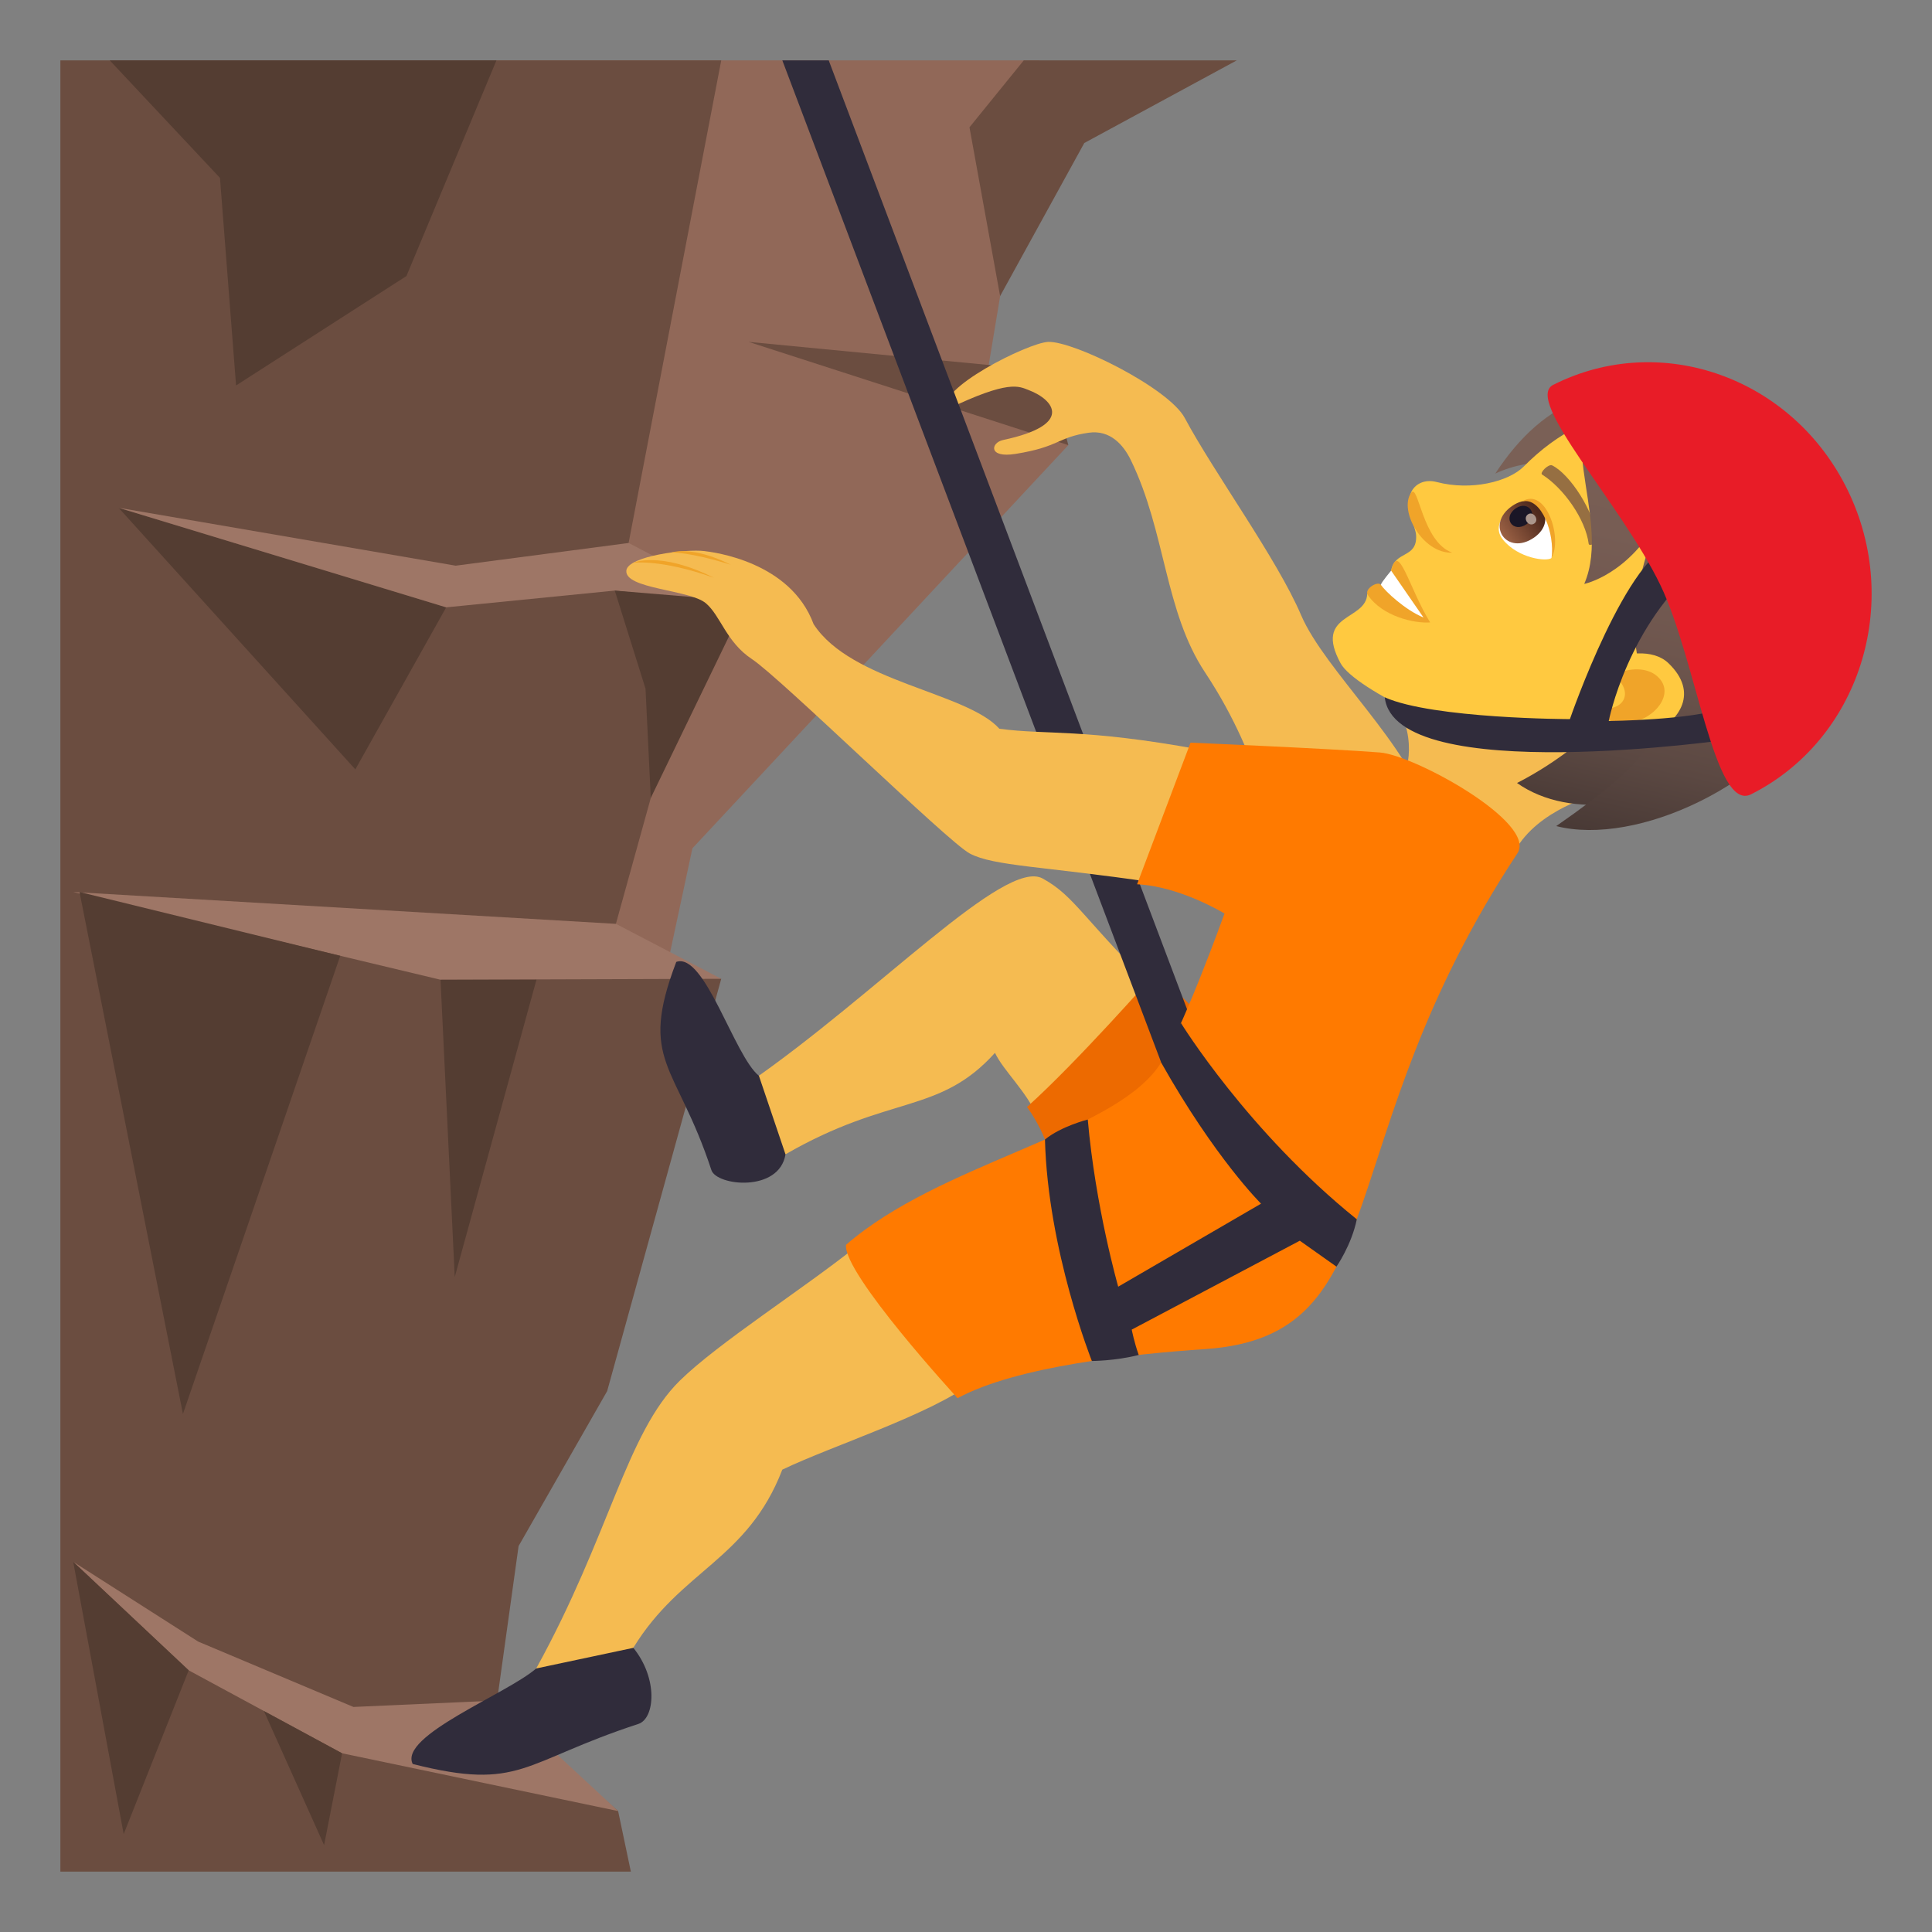 <?xml version="1.0" encoding="utf-8"?>
<!-- Generator: Adobe Illustrator 15.0.0, SVG Export Plug-In . SVG Version: 6.00 Build 0)  -->
<!DOCTYPE svg PUBLIC "-//W3C//DTD SVG 1.1//EN" "http://www.w3.org/Graphics/SVG/1.1/DTD/svg11.dtd">
<svg version="1.1" id="Layer_1" xmlns:x="http://ns.adobe.com/Extensibility/1.0/" xmlns:i="http://ns.adobe.com/AdobeIllustrator/10.0/" xmlns:graph="http://ns.adobe.com/Graphs/1.0/"
	 xmlns="http://www.w3.org/2000/svg" xmlns:xlink="http://www.w3.org/1999/xlink" xmlns:a="http://ns.adobe.com/AdobeSVGViewerExtensions/3.0/"
	 x="0px" y="0px" width="64px" height="64px" viewBox="0 0 64 64" enable-background="new 0 0 64 64" xml:space="preserve">
<rect x="0" y="0" width="64" height="64" fill="#808080" stroke="none"/>
<path fill="#F5BB51" d="M45.724,22.905c1.162,0.672,1.055,2.462,0.732,2.783c-1.051,1.045,2.85,3.701,3.885,2.248
	c0.898-1.268,2.738-1.667,2.738-1.667C53.003,25.341,55.63,19.95,45.724,22.905z"/>
<path fill="#7A6056" d="M49.534,15.687c2.566-1.189,4.973,1.008,6.553-1.367C53.519,11.982,51.104,13.273,49.534,15.687z"/>
<path fill="#FFC940" d="M58.202,15.532c-2.57-2.701-5.504-2.324-7.723-0.081c-0.502,0.507-1.744,0.815-2.885,0.517
	c-0.414-0.108-0.736,0.076-0.852,0.349c-0.227,0.531,0.158,1.097,0.17,1.436c0.025,0.754-0.707,0.483-0.83,1.151
	c-0.057,0.302,0.537,0.653-0.791,0.766c-0.027,0.908-1.787,0.63-0.883,2.301c0.477,0.879,4.277,2.654,5.551,2.568
	c1.482-0.104,2.475-0.639,2.475-0.639c2.273,1.869,4.871,1.295,6.654-0.668C61.585,20.482,59.868,17.286,58.202,15.532z"/>
<path fill="#F0A429" d="M46.083,18.903c0.02,0.403-0.342,0.468-0.342,0.468c-0.094-0.138-0.568,0.14-0.428,0.342
	c0.488,0.713,1.547,0.944,2.063,0.906C46.665,19.469,46.329,17.9,46.083,18.903z"/>
<path fill="#FFFFFF" d="M46.083,18.903c0,0-0.314,0.374-0.342,0.468c0.154,0.224,0.814,0.84,1.414,1.084L46.083,18.903z"/>
<path fill="#F0A429" d="M46.745,16.325c-0.418,0.594,0.387,2.021,1.363,1.983C47.108,17.952,46.985,15.98,46.745,16.325z"/>
<path id="Path_366_" fill="#966F42" d="M52.899,17.851c-0.07-0.902-0.904-2.152-1.479-2.433c-0.119-0.065-0.426,0.243-0.336,0.302
	c0.717,0.453,1.438,1.482,1.543,2.292C52.642,18.12,52.915,17.982,52.899,17.851z"/>
<linearGradient id="SVGID_1_" gradientUnits="userSpaceOnUse" x1="-831.672" y1="-874.308" x2="-840.889" y2="-884.239" gradientTransform="matrix(0.566 0.824 -0.824 0.566 -196.122 1207.851)">
	<stop  offset="0" style="stop-color:#473834"/>
	<stop  offset="0.195" style="stop-color:#5B4842"/>
	<stop  offset="0.431" style="stop-color:#6D554D"/>
	<stop  offset="0.688" style="stop-color:#775D54"/>
	<stop  offset="1" style="stop-color:#7A6056"/>
	<a:midPointStop  offset="0" style="stop-color:#473834"/>
	<a:midPointStop  offset="0.255" style="stop-color:#473834"/>
	<a:midPointStop  offset="1" style="stop-color:#7A6056"/>
</linearGradient>
<path fill="url(#SVGID_1_)" d="M56.454,17.651c-0.703,4.09-3.543,6.928-6.201,8.287C53.804,28.446,62.095,24.129,56.454,17.651z"/>
<linearGradient id="SVGID_2_" gradientUnits="userSpaceOnUse" x1="-830.738" y1="-874.677" x2="-840.751" y2="-885.465" gradientTransform="matrix(0.566 0.824 -0.824 0.566 -196.122 1207.851)">
	<stop  offset="0" style="stop-color:#473834"/>
	<stop  offset="0.195" style="stop-color:#5B4842"/>
	<stop  offset="0.431" style="stop-color:#6D554D"/>
	<stop  offset="0.688" style="stop-color:#775D54"/>
	<stop  offset="1" style="stop-color:#7A6056"/>
	<a:midPointStop  offset="0" style="stop-color:#473834"/>
	<a:midPointStop  offset="0.255" style="stop-color:#473834"/>
	<a:midPointStop  offset="1" style="stop-color:#7A6056"/>
</linearGradient>
<path fill="url(#SVGID_2_)" d="M51.552,27.365c2.664,0.68,7.119-1.373,8.793-4.506c1.236-2.31,1.156-4.504-0.799-7.333
	c-1.582-2.294-4.205-3.298-5.982-2.645c-2.477,0.91-0.104,4.187-1.084,6.462c0,0,1.48-0.296,2.508-2.224
	C52.054,24.394,58.29,22.69,51.552,27.365z"/>
<path fill="#FFC940" d="M55.269,21.968c-1.012-0.971-3.813,0.433-3.787,1.664c0.006,0.172,0.361,0.84,1.215,0.736
	c0.473-0.056,1.271,0.352,2.016-0.024C55.661,23.859,56.276,22.935,55.269,21.968z"/>
<path id="Path_365_" fill="#F0A429" d="M54.837,22.354c-0.297-0.22-0.816-0.263-1.379,0.002c0.979,0.831-0.201,1.573-0.959,0.759
	c-0.092,0.105-0.182,0.219-0.27,0.346c0.711,0.043,0.932,0.593,1.814,0.463C54.841,23.806,55.569,22.901,54.837,22.354z"/>
<path fill="#FFFFFF" d="M51.397,18.484c-0.154,0.129-1.1,0.017-1.607-0.604c-0.289-0.354-0.09-0.688,0.164-0.986
	C51.144,15.956,51.708,17.726,51.397,18.484z"/>
<linearGradient id="Path_1_" gradientUnits="userSpaceOnUse" x1="-841.748" y1="-876.603" x2="-841.748" y2="-878.194" gradientTransform="matrix(0.566 0.824 -0.824 0.566 -196.122 1207.851)">
	<stop  offset="0" style="stop-color:#A6694A"/>
	<stop  offset="1" style="stop-color:#4F2A1E"/>
	<a:midPointStop  offset="0" style="stop-color:#A6694A"/>
	<a:midPointStop  offset="0.5" style="stop-color:#A6694A"/>
	<a:midPointStop  offset="1" style="stop-color:#4F2A1E"/>
</linearGradient>
<path id="Path_364_" fill="url(#Path_1_)" d="M50.095,16.759c-0.906,0.621-0.184,1.672,0.721,1.05
	C51.657,17.229,50.937,16.179,50.095,16.759z"/>
<path id="Path_363_" fill="#1A1626" d="M50.212,16.84c-0.455,0.31-0.094,0.835,0.359,0.524C50.993,17.073,50.632,16.55,50.212,16.84
	z"/>
<path id="Path_362_" fill="#AB968C" d="M50.616,17.038c-0.188,0.131,0.021,0.433,0.209,0.304
	C51.003,17.22,50.794,16.917,50.616,17.038z"/>
<path fill="#F0A429" d="M51.397,18.484c0.371-0.671-0.184-2.361-0.975-1.874C51.071,16.456,51.509,17.69,51.397,18.484z"/>
<path fill="#302C3B" d="M57.376,24.484c0,0-0.031-1.127-0.281-1.03c-1.043,0.401-3.803,0.43-3.803,0.43s0.625-3.218,3.09-5.219
	c0.211-0.172-0.564-0.732-0.832-0.691c-1.617,0.248-3.545,5.848-3.545,5.848s-4.529-0.01-6.133-0.722
	C46.204,26.099,57.376,24.484,57.376,24.484z"/>
<polygon fill="#916858" points="32.683,12.51 34.427,2.001 15.513,2.001 20.775,38.193 22.937,28.102 35.39,14.745 "/>
<polygon fill="#6B4D40" points="23.892,2.001 20.775,18.241 23.492,19.457 20.175,31.424 23.892,32.424 20.113,46.082 
	17.179,51.215 16.445,56.486 20.476,59.994 20.898,62 2,62 2,2.001 "/>
<polygon fill="#9E7666" points="2.425,51.736 6.564,54.379 11.708,56.545 16.523,56.33 20.476,59.994 11.332,58.08 6.251,55.332 "/>
<polygon fill="#9E7666" points="14.593,32.455 2.425,29.549 20.404,30.604 23.892,32.424 "/>
<polygon fill="#543D32" points="11.271,31.662 6.06,46.84 2.634,29.548 "/>
<polygon fill="#543D32" points="17.771,32.455 15.064,42.303 14.593,32.455 "/>
<polygon fill="#543D32" points="6.251,55.332 4.097,60.756 2.425,51.736 "/>
<polygon fill="#543D32" points="11.332,58.08 10.736,61.123 8.742,56.68 "/>
<polygon fill="#543D32" points="3.929,16.821 11.771,25.487 14.781,20.119 "/>
<polygon fill="#543D32" points="3.636,2.001 7.287,5.893 7.82,12.769 13.464,9.144 16.445,2.001 "/>
<polygon fill="#9E7666" points="3.929,16.821 15.095,18.739 20.824,17.987 24.798,20.061 20.365,19.564 14.781,20.119 "/>
<polygon fill="#6B4D40" points="24.798,11.325 34.749,12.283 35.39,14.745 "/>
<polygon fill="#543D32" points="21.384,22.814 20.365,19.564 24.708,19.924 21.558,26.433 "/>
<polygon fill="#6B4D40" points="33.913,2.001 40.97,2 35.919,4.737 33.13,9.808 32.115,4.217 "/>
<path fill="#F5BB51" d="M34.54,29.102c-1.252-0.689-5.464,3.814-9.74,6.771c-0.258,0.178,0.951,2.523,1.221,2.365
	c3.447-1.992,5.086-1.309,6.939-3.361c0.281,0.594,1.035,1.26,1.414,2.133c0.264,0.602,4.73-3.398,4.219-3.896
	C35.862,30.455,35.64,29.706,34.54,29.102z"/>
<path fill="#F5BB51" d="M43.101,20.378c-0.789-1.853-2.887-4.721-3.855-6.533c-0.527-0.988-3.682-2.555-4.527-2.519
	c-0.676,0.032-3.761,1.585-3.333,2.229c2.035-0.98,2.359-0.76,2.691-0.633c0.855,0.326,1.492,1.158-0.85,1.654
	c-0.406,0.088-0.5,0.607,0.412,0.46c1.461-0.233,1.396-0.556,2.43-0.702c0.701-0.099,1.145,0.395,1.396,0.917
	c1.156,2.383,1.109,4.995,2.453,7.022c2.115,3.193,1.684,4.969,3.957,6.308c0.482,0.281,3.529-1.201,3.408-1.685
	C46.745,24.746,43.886,22.212,43.101,20.378z"/>
<path fill="#302C3B" d="M25.14,35.637c-0.818-0.656-1.797-4.108-2.738-3.772c-1.262,3.312,0,3.351,1.164,6.896
	c0.172,0.525,2.244,0.748,2.455-0.521L25.14,35.637z"/>
<path fill="#ED6A00" d="M40.015,34.156c-0.229-0.77-1.77-1.891-1.77-1.891s-2.568,2.922-4.225,4.406c0,0,0.871,1.127,0.887,2.406
	C34.935,41.258,40.646,36.293,40.015,34.156z"/>
<path fill="#302C3B" d="M39.255,37.283L25.916,2.001h1.537l13.419,35.534C40.829,37.66,38.638,39.201,39.255,37.283z"/>
<path fill="#F5BB51" d="M39.733,24.827c-3.871-0.707-5.035-0.473-6.627-0.686c-1.087-1.213-4.91-1.547-6.154-3.465
	c-0.77-2.084-3.338-2.385-3.611-2.42c-0.613-0.08-2.539,0.164-2.592,0.641c-0.068,0.616,2.084,0.629,2.631,1.084
	c0.492,0.413,0.676,1.29,1.531,1.854c0.938,0.617,6.49,6.057,7.213,6.438c0.801,0.424,2.435,0.419,6.105,0.961
	C38.94,29.34,40.438,24.956,39.733,24.827z"/>
<path fill="#F5BB51" d="M17.763,55.27c2.432-4.41,2.986-7.797,4.76-9.537c1.273-1.248,4.027-2.992,5.857-4.449
	c0.596-0.475,4.447,4.035,3.842,4.502c-1.383,1.068-4.672,2.111-6.307,2.898c-1.158,3-3.348,3.311-4.936,5.902
	C20.804,54.873,17.593,55.578,17.763,55.27z"/>
<path fill="#302C3B" d="M17.763,55.27c-0.98,0.848-4.555,2.23-4.092,3.164c3.588,0.908,3.617-0.066,7.475-1.326
	c0.549-0.18,0.662-1.5-0.166-2.521L17.763,55.27z"/>
<path fill="#FF7A00" d="M39.438,24.602l-1.771,4.691c1.422,0.066,2.896,0.969,2.896,0.969s-1.469,4.092-2.219,5.113
	c-1.625,2.219-7.226,3.172-10.318,5.861c-0.109,0.943,3.695,5.08,3.695,5.08c1.962-1.061,5.753-1.459,8.214-1.627
	c6.381-0.438,3.994-6.83,10.332-16.423c0.662-1.006-3.396-3.25-4.559-3.339C44.03,24.796,39.438,24.602,39.438,24.602z"/>
<path fill="#E81C27" d="M61.218,16.26c-1.811-3.746-6.184-5.319-9.766-3.511c-0.986,0.497,2.234,3.91,3.547,6.625
	c1.195,2.476,1.793,7.551,3.008,6.938C61.589,24.507,63.028,20.005,61.218,16.26z"/>
<path fill="#302C3B" d="M39.122,33.891c0,0,2.211,3.592,5.824,6.5c-0.176,0.857-0.674,1.568-0.674,1.568L43.058,41.1l-5.568,2.945
	c0,0,0.084,0.432,0.232,0.84c-0.779,0.199-1.553,0.199-1.553,0.199s-1.461-3.68-1.553-7.336c0.529-0.438,1.418-0.662,1.418-0.662
	c0.252,2.896,1.008,5.537,1.008,5.537l4.732-2.75c0,0-1.52-1.5-3.311-4.678C38.716,34.307,39.122,33.891,39.122,33.891z"/>
<path fill="#F0A429" d="M23.646,19.138c-1.797-0.896-2.668-0.495-2.668-0.495S21.88,18.513,23.646,19.138z"/>
<path fill="#F0A429" d="M24.208,18.708c-1.281-0.648-1.965-0.406-1.965-0.406S22.833,18.278,24.208,18.708z"/>
</svg>
